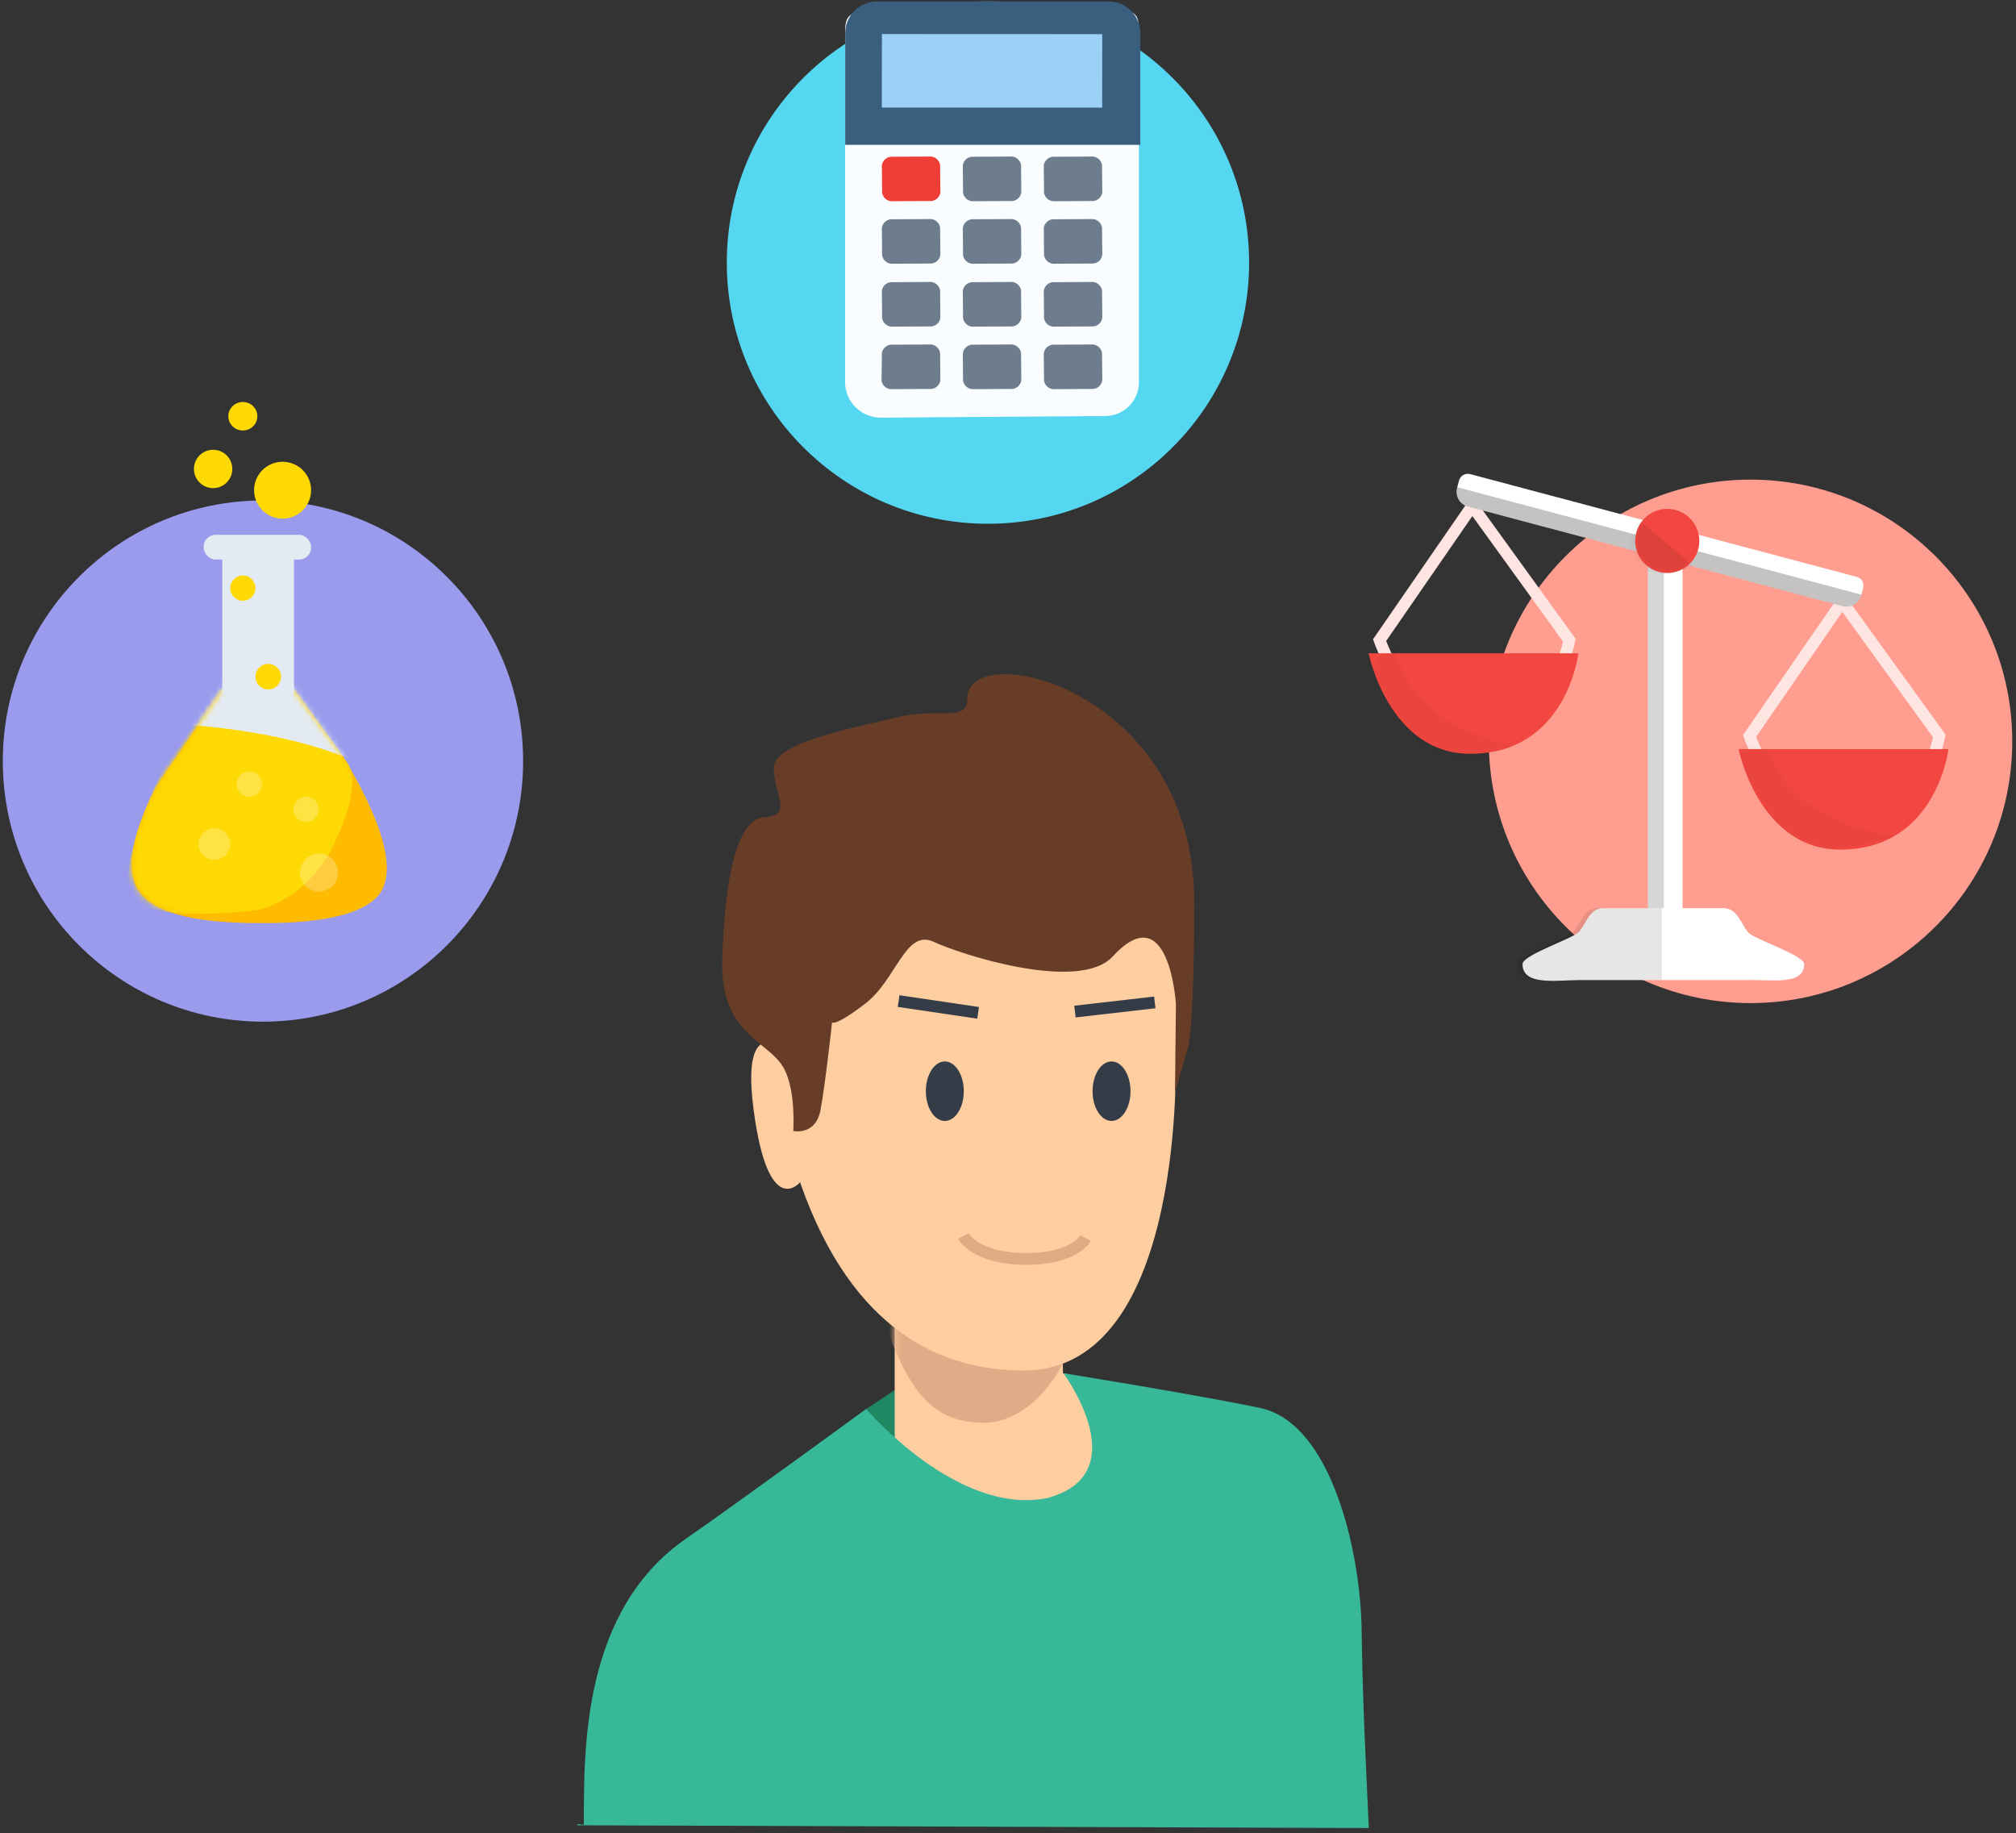 <?xml version="1.0" encoding="UTF-8"?>
<svg width="342px" height="311px" viewBox="0 0 342 311" version="1.1" xmlns="http://www.w3.org/2000/svg" xmlns:xlink="http://www.w3.org/1999/xlink">
    <rect x="0" y="0" width="342" height="311" fill="#333333" stroke="none"/>
    <!-- Generator: Sketch 52.2 (67145) - http://www.bohemiancoding.com/sketch -->
    <title>5</title>
    <desc>Created with Sketch.</desc>
    <defs>
        <path d="M36.265,13.531 L26.902,0.91 L16.422,0.91 L4.904,17.765 C4.904,17.765 -2.161,29.655 1.233,35.712 C4.441,41.434 16.551,41.635 22.424,41.644 C26.305,41.65 39.809,41.621 42.76,36.001 C44.911,31.903 42.746,24.413 36.265,13.531 Z" id="path-1"></path>
        <path d="M36.265,13.531 L26.902,0.91 L16.422,0.91 L4.904,17.765 C4.904,17.765 -2.161,29.655 1.233,35.712 C4.441,41.434 16.551,41.635 22.424,41.644 C26.305,41.65 39.809,41.621 42.76,36.001 C44.911,31.903 42.746,24.413 36.265,13.531 Z" id="path-3"></path>
        <path d="M36.265,13.531 L26.902,0.91 L16.422,0.91 L4.904,17.765 C4.904,17.765 -2.161,29.655 1.233,35.712 C4.441,41.434 16.551,41.635 22.424,41.644 C26.305,41.65 39.809,41.621 42.76,36.001 C44.911,31.903 42.746,24.413 36.265,13.531 Z" id="path-5"></path>
        <path d="M36.265,13.531 L26.902,0.91 L16.422,0.91 L4.904,17.765 C4.904,17.765 -2.161,29.655 1.233,35.712 C4.441,41.434 16.551,41.635 22.424,41.644 C26.305,41.65 39.809,41.621 42.76,36.001 C44.911,31.903 42.746,24.413 36.265,13.531 Z" id="path-7"></path>
        <path d="M36.265,13.531 L26.902,0.91 L16.422,0.91 L4.904,17.765 C4.904,17.765 -2.161,29.655 1.233,35.712 C4.441,41.434 16.551,41.635 22.424,41.644 C26.305,41.65 39.809,41.621 42.76,36.001 C44.911,31.903 42.746,24.413 36.265,13.531 Z" id="path-9"></path>
        <path d="M36.265,13.531 L26.902,0.91 L16.422,0.91 L4.904,17.765 C4.904,17.765 -2.161,29.655 1.233,35.712 C4.441,41.434 16.551,41.635 22.424,41.644 C26.305,41.65 39.809,41.621 42.76,36.001 C44.911,31.903 42.746,24.413 36.265,13.531 Z" id="path-11"></path>
        <path d="M36.174,0.294 L0.572,0.294 C0.572,0.294 3.989,17.335 17.82,17.342 C34.169,17.35 36.174,0.294 36.174,0.294 Z" id="path-13"></path>
        <path d="M36.028,0.675 L0.432,0.675 C0.432,0.675 3.848,17.716 17.679,17.723 C34.028,17.73 36.028,0.675 36.028,0.675 Z" id="path-15"></path>
        <circle id="path-17" cx="6.085" cy="6.07" r="5.442"></circle>
        <path d="M0.404,0.47 L28.713,0.47 L28.94,22.961 L45.186,26.394 C45.186,26.394 24.721,76.013 16.499,76.013 C10.913,75.889 5.419,74.554 0.399,72.101 L0.399,0.47 L0.404,0.47 Z" id="path-19"></path>
    </defs>
    <g id="Page-1" stroke="none" stroke-width="1" fill="none" fill-rule="evenodd">
        <g id="5" transform="translate(0.376, -1)">
            <g id="Group-4" transform="translate(0.102, 69.045)">
                <ellipse id="Ellipse_1_copy_5" fill="#9A9BED" cx="44.133" cy="61.062" rx="44.133" ry="44.206"></ellipse>
                <ellipse id="Ellipse_2_copy_6" fill="#FFD904" cx="47.46" cy="15.112" rx="4.837" ry="4.823"></ellipse>
                <g id="Group-16" transform="translate(21.575, 46.903)">
                    <g id="Path" fill="#FFBB00">
                        <path d="M36.265,13.531 L26.902,0.91 L16.422,0.91 L4.904,17.765 C4.904,17.765 -2.161,29.655 1.233,35.712 C4.441,41.434 16.551,41.635 22.424,41.644 C26.305,41.65 39.809,41.621 42.76,36.001 C44.911,31.903 42.746,24.413 36.265,13.531 Z" id="path-1"></path>
                    </g>
                    <g id="Shape_3_copy-Clipped">
                        <mask id="mask-2" fill="white">
                            <use xlink:href="#path-1"></use>
                        </mask>
                        <g id="path-1"></g>
                        <path d="M28.113,1.982 L15.126,1.982 L5.37,15.974 C5.37,15.974 -2.704,32.278 0.409,37.22 C3.352,41.89 21.845,39.45 22.404,39.276 C27.55,37.56 31.802,33.869 34.224,29.015 C40.305,16.914 36.588,14.017 36.588,14.017 L28.113,1.982 Z" id="Shape_3_copy" fill="#FFD904" mask="url(#mask-2)"></path>
                    </g>
                    <g id="Oval-Clipped">
                        <mask id="mask-4" fill="white">
                            <use xlink:href="#path-3"></use>
                        </mask>
                        <g id="path-1"></g>
                        <circle id="Oval" fill="#FFFFFF" opacity="0.5" mask="url(#mask-4)" cx="20.241" cy="18.072" r="2.155"></circle>
                    </g>
                    <g id="Ellipse_2_copy-Clipped">
                        <mask id="mask-6" fill="white">
                            <use xlink:href="#path-5"></use>
                        </mask>
                        <g id="path-1"></g>
                        <circle id="Ellipse_2_copy" fill="#FFFFFF" opacity="0.5" mask="url(#mask-6)" cx="29.871" cy="22.352" r="2.14"></circle>
                    </g>
                    <g id="Ellipse_2_copy_2-Clipped">
                        <mask id="mask-8" fill="white">
                            <use xlink:href="#path-7"></use>
                        </mask>
                        <g id="path-1"></g>
                        <circle id="Ellipse_2_copy_2" fill="#FFFFFF" opacity="0.5" mask="url(#mask-8)" cx="32.07" cy="33.066" r="3.225"></circle>
                    </g>
                    <g id="Ellipse_2_copy_3-Clipped">
                        <mask id="mask-10" fill="white">
                            <use xlink:href="#path-9"></use>
                        </mask>
                        <g id="path-1"></g>
                        <circle id="Ellipse_2_copy_3" fill="#FFFFFF" opacity="0.5" mask="url(#mask-10)" cx="14.32" cy="28.245" r="2.682"></circle>
                    </g>
                    <g id="Path-Clipped">
                        <mask id="mask-12" fill="white">
                            <use xlink:href="#path-11"></use>
                        </mask>
                        <g id="path-1"></g>
                        <path d="M10.133,8.059 C10.133,8.059 25.583,8.877 37.129,13.773 C35.441,10.772 28.538,0.91 28.538,0.91 L14.78,-1.234 L10.133,8.059 Z" id="Path" fill="#E3EAF2" mask="url(#mask-12)"></path>
                    </g>
                </g>
                <polygon id="Path" fill="#E3EAF2" points="37.228 26.24 37.228 49.823 49.396 49.823 49.396 26.24"></polygon>
                <rect id="Rectangle" fill="#E3EAF2" x="34.078" y="22.682" width="18.204" height="4.192" rx="2"></rect>
                <circle id="Ellipse_2_copy_4" fill="#FFD904" cx="45.027" cy="46.741" r="2.17"></circle>
                <ellipse id="Ellipse_2_copy_5" fill="#FFD904" cx="40.718" cy="31.718" rx="2.141" ry="2.14"></ellipse>
                <circle id="Ellipse_2_copy_7" fill="#FFD904" cx="35.676" cy="11.506" r="3.253"></circle>
                <ellipse id="Ellipse_2_copy_8" fill="#FFD904" cx="40.717" cy="2.565" rx="2.462" ry="2.418"></ellipse>
            </g>
            <g id="Group-5" transform="translate(231.367, 80.819)">
                <circle id="Ellipse_1_copy_7" fill="#FF9E90" cx="65.223" cy="45.943" r="44.399"></circle>
                <rect id="Rectangle_592_copy_2" fill="#FFFFFF" x="49.568" y="10.579" width="4.127" height="70.483" rx="1.125"></rect>
                <path d="M50.528,81.019 C49.096,81.091 47.876,79.993 47.798,78.562 L47.798,13.045 C47.877,11.615 49.097,10.518 50.528,10.589" id="Rectangle_592_copy_2-2" fill="#D6D6D6"></path>
                <path d="M60.67,74.247 L40.195,74.247 C38.008,74.247 37.427,76.622 36.178,78.208 C35.274,79.357 26.545,82.157 26.545,83.728 C26.545,87.469 32.33,86.437 36.1,86.437 L64.769,86.437 C64.837,86.437 64.906,86.437 64.973,86.437 C68.648,86.33 74.324,87.403 74.324,83.731 C74.324,82.206 65.627,79.444 64.769,78.313 C63.519,76.665 62.902,74.247 60.67,74.247 Z" id="Rounded_Rectangle_1" fill="#FFFFFF"></path>
                <path d="M50.173,74.247 L39.254,74.247 C37.067,74.247 36.486,76.622 35.237,78.208 C34.332,79.357 25.604,82.157 25.604,83.728 C25.604,87.469 31.389,86.437 35.159,86.437 L50.173,86.437" id="Rounded_Rectangle_1_copy" fill="#000000" opacity="0.1"></path>
                <path d="M80.776,22.247 L97.245,45.03 C97.245,45.03 94.385,60.956 81.524,60.98 C70.649,60.999 65.056,45.03 65.056,45.03 L80.776,22.247 Z" id="Shape_565_copy_2" stroke="#FFE5E1" stroke-width="2" stroke-linecap="round"></path>
                <g id="Group-13" transform="translate(62.624, 46.968)">
                    <g id="Shape_566_copy_2" fill="#F24740">
                        <path d="M36.174,0.294 L0.572,0.294 C0.572,0.294 3.989,17.335 17.82,17.342 C34.169,17.35 36.174,0.294 36.174,0.294 Z" id="path-3"></path>
                    </g>
                    <g id="Shape_566_copy_3-Clipped">
                        <mask id="mask-14" fill="white">
                            <use xlink:href="#path-13"></use>
                        </mask>
                        <g id="path-3"></g>
                        <path d="M5.058,-1.58 L0.571,-0.225 C0.571,-0.225 -5.579,24.911 26.991,15.128 C6.385,11.953 5.058,-1.58 5.058,-1.58 Z" id="Shape_566_copy_3" fill="#000000" opacity="0.2" mask="url(#mask-14)"></path>
                    </g>
                </g>
                <path d="M18.011,5.993 L34.479,28.778 C34.479,28.778 31.62,44.704 18.76,44.727 C7.885,44.746 2.291,28.778 2.291,28.778 L18.011,5.993 Z" id="Shape_565_copy_2-2" stroke="#FFE5E1" stroke-width="2" stroke-linecap="round"></path>
                <g id="Group-14" transform="translate(0, 30.333)">
                    <g id="Shape_566_copy_2-2" fill="#F24740">
                        <path d="M36.028,0.675 L0.432,0.675 C0.432,0.675 3.848,17.716 17.679,17.723 C34.028,17.73 36.028,0.675 36.028,0.675 Z" id="path-5"></path>
                    </g>
                    <g id="Shape_566_copy_4-Clipped">
                        <mask id="mask-16" fill="white">
                            <use xlink:href="#path-15"></use>
                        </mask>
                        <g id="path-5"></g>
                        <path d="M5.058,0 L1.77,1.354 C1.77,1.354 -5.214,26.868 26.995,16.709 C6.385,13.53 5.058,0 5.058,0 Z" id="Shape_566_copy_4" fill="#000000" opacity="0.2" mask="url(#mask-16)"></path>
                    </g>
                </g>
                <path d="M83.253,18.047 L17.659,0.607 C16.843,0.388 16.003,0.868 15.778,1.683 L15.513,2.662 C15.408,3.053 15.464,3.47 15.668,3.82 C15.871,4.17 16.206,4.425 16.598,4.527 L82.194,21.968 C83.01,22.188 83.85,21.707 84.074,20.892 L84.339,19.913 C84.444,19.522 84.389,19.105 84.185,18.754 C83.981,18.404 83.645,18.15 83.253,18.047 Z" id="Path" fill="#FFFFFF"></path>
                <path d="M15.469,2.829 C15.261,3.484 15.321,4.194 15.637,4.804 C15.953,5.415 16.499,5.874 17.154,6.081 L80.932,23.039 C82.333,23.34 83.715,22.456 84.03,21.058" id="Rectangle_592_copy" fill="#C5C2C2"></path>
                <g id="Group-15" transform="translate(45.011, 5.871)">
                    <g id="Oval" fill="#F24740">
                        <circle id="path-7" cx="6.085" cy="6.07" r="5.442"></circle>
                    </g>
                    <g id="Ellipse_2_copy-2-Clipped">
                        <mask id="mask-18" fill="white">
                            <use xlink:href="#path-17"></use>
                        </mask>
                        <g id="path-7"></g>
                        <path d="M-0.015,1.362 C-2.693,5.284 -1.68,15.188 10.549,10.38" id="Ellipse_2_copy-2" fill="#000000" opacity="0.3" mask="url(#mask-18)"></path>
                    </g>
                </g>
            </g>
            <g id="Group-3" transform="translate(122.049, 0.85)">
                <circle id="Oval" fill="#55D7F1" cx="45.174" cy="44.697" r="44.303"></circle>
                <path d="M26.487,2.049 L64.759,1.77 C70.318,1.713 70.759,2.266 70.782,5.491 L70.782,64.843 C70.87,67.997 68.388,70.627 65.234,70.722 L26.963,71 C23.729,70.986 21.077,68.434 20.939,65.203 L20.939,5.851 C20.919,2.626 21.554,1.956 26.487,2.049 Z" id="Rounded_Rectangle_624_copy_2" fill="#FAFDFF"></path>
                <path d="M26.352,0.394 L65.626,0.394 C68.605,0.394 71.02,2.809 71.02,5.788 L71.02,24.722 L20.958,24.722 L20.958,5.788 C20.958,2.809 23.373,0.394 26.352,0.394 Z" id="Path" fill="#3A5E7D"></path>
                <polygon id="экран_copy_2" fill="#9BD1F7" points="27.184 5.925 64.564 5.94 64.551 18.413 27.171 18.398"></polygon>
                <path d="M29.052,26.74 L35.159,26.707 C36.076,26.599 36.915,27.234 37.059,28.146 L37.102,32.795 C36.972,33.706 36.143,34.35 35.228,34.252 L29.12,34.284 C28.203,34.393 27.364,33.758 27.22,32.845 L27.176,28.197 C27.306,27.285 28.136,26.64 29.052,26.74 Z" id="Rounded_Rectangle_626_copy_10" fill="#EE3E36"></path>
                <path d="M42.784,26.74 L48.891,26.707 C49.808,26.598 50.647,27.233 50.791,28.146 L50.833,32.795 C50.706,33.708 49.875,34.353 48.959,34.252 L42.851,34.284 C41.934,34.392 41.095,33.757 40.951,32.845 L40.909,28.197 C41.038,27.285 41.868,26.64 42.784,26.74 Z" id="Rounded_Rectangle_626_copy_11" fill="#6D7D8D"></path>
                <path d="M56.519,26.74 L62.626,26.707 C63.543,26.598 64.383,27.233 64.527,28.146 L64.569,32.795 C64.439,33.706 63.61,34.35 62.695,34.252 L56.587,34.284 C55.67,34.392 54.831,33.757 54.686,32.845 L54.644,28.197 C54.774,27.285 55.603,26.641 56.519,26.74 Z" id="Rounded_Rectangle_626_copy_12" fill="#6D7D8D"></path>
                <path d="M29.052,37.345 L35.159,37.313 C36.076,37.204 36.915,37.839 37.059,38.751 L37.102,43.401 C36.972,44.312 36.143,44.956 35.228,44.857 L29.12,44.889 C28.203,44.999 27.363,44.363 27.22,43.451 L27.176,38.802 C27.306,37.89 28.136,37.246 29.052,37.345 Z" id="Rounded_Rectangle_626_copy_14" fill="#6D7D8D"></path>
                <path d="M42.784,37.345 L48.891,37.313 C49.808,37.204 50.647,37.839 50.791,38.751 L50.833,43.401 C50.703,44.312 49.874,44.956 48.959,44.857 L42.851,44.889 C41.934,44.998 41.095,44.363 40.951,43.451 L40.909,38.802 C41.038,37.89 41.868,37.246 42.784,37.345 Z" id="Rounded_Rectangle_626_copy_14-2" fill="#6D7D8D"></path>
                <path d="M56.519,37.345 L62.626,37.313 C63.543,37.204 64.383,37.839 64.527,38.751 L64.569,43.401 C64.439,44.312 63.61,44.956 62.695,44.857 L56.587,44.889 C55.67,44.998 54.831,44.363 54.686,43.451 L54.644,38.802 C54.774,37.891 55.603,37.246 56.519,37.345 Z" id="Rounded_Rectangle_626_copy_14-3" fill="#6D7D8D"></path>
                <path d="M29.052,48.016 L35.159,47.983 C36.076,47.874 36.915,48.509 37.059,49.421 L37.102,54.071 C36.971,54.981 36.143,55.625 35.228,55.526 L29.12,55.559 C28.203,55.668 27.364,55.033 27.22,54.121 L27.176,49.472 C27.307,48.561 28.136,47.917 29.052,48.016 Z" id="Rounded_Rectangle_626_copy_15" fill="#6D7D8D"></path>
                <path d="M42.784,48.016 L48.891,47.983 C49.808,47.874 50.646,48.509 50.791,49.421 L50.833,54.071 C50.705,54.983 49.875,55.628 48.959,55.526 L42.851,55.559 C41.934,55.668 41.095,55.033 40.951,54.121 L40.909,49.472 C41.039,48.561 41.868,47.917 42.784,48.016 Z" id="Rounded_Rectangle_626_copy_15-2" fill="#6D7D8D"></path>
                <path d="M56.519,48.016 L62.626,47.983 C63.543,47.874 64.382,48.509 64.527,49.421 L64.569,54.071 C64.441,54.983 63.61,55.628 62.695,55.526 L56.587,55.559 C55.67,55.668 54.831,55.033 54.686,54.121 L54.644,49.472 C54.775,48.561 55.603,47.917 56.519,48.016 Z" id="Rounded_Rectangle_626_copy_15-3" fill="#6D7D8D"></path>
                <path d="M29.052,58.621 L35.159,58.589 C36.076,58.481 36.915,59.116 37.059,60.027 L37.102,64.677 C36.972,65.588 36.143,66.232 35.228,66.133 L29.025,66.166 C28.107,66.276 27.266,65.64 27.122,64.727 L27.178,60.079 C27.308,59.167 28.137,58.523 29.052,58.621 Z" id="Rounded_Rectangle_626_copy_16" fill="#6D7D8D"></path>
                <path d="M42.784,58.621 L48.891,58.589 C49.808,58.48 50.647,59.115 50.791,60.027 L50.833,64.677 C50.703,65.588 49.874,66.232 48.959,66.133 L42.851,66.166 C41.934,66.274 41.095,65.639 40.951,64.727 L40.909,60.079 C41.038,59.167 41.868,58.522 42.784,58.621 Z" id="Rounded_Rectangle_626_copy_16-2" fill="#6D7D8D"></path>
                <path d="M56.519,58.621 L62.626,58.589 C63.543,58.48 64.383,59.115 64.527,60.027 L64.569,64.677 C64.439,65.588 63.61,66.232 62.695,66.133 L56.587,66.166 C55.67,66.274 54.831,65.639 54.686,64.727 L54.644,60.079 C54.774,59.167 55.603,58.522 56.519,58.621 Z" id="Rounded_Rectangle_626_copy_16-3" fill="#6D7D8D"></path>
            </g>
            <path d="M146.565,240.013 L153.268,235.592 C177.471,237.289 189.573,238.137 189.573,238.137 C189.573,238.137 193.326,272.037 181.173,270.337 C173.071,269.204 161.535,259.096 146.565,240.013 Z" id="Path" fill="#1F8761"></path>
            <g id="Group-12" transform="translate(151, 211)">
                <g id="Rectangle_21_copy" fill="#FECEA1">
                    <path d="M0.404,0.47 L28.713,0.47 L28.94,22.961 L45.186,26.394 C45.186,26.394 24.721,76.013 16.499,76.013 C10.913,75.889 5.419,74.554 0.399,72.101 L0.399,0.47 L0.404,0.47 Z" id="path-9"></path>
                </g>
                <g id="Ellipse_6_copy_3-Clipped">
                    <mask id="mask-20" fill="white">
                        <use xlink:href="#path-19"></use>
                    </mask>
                    <g id="path-9"></g>
                    <path d="M38.518,-13.026 C37.311,4.411 35.186,-2.175 35.186,-2.175 C35.186,-2.175 35.166,-2.019 35.158,-1.934 C32.933,21.466 23.858,31.766 14.826,31.359 C5.426,30.937 0.211,24.567 -5.511,-1.934 C-5.524,-2.014 -5.533,-2.095 -5.538,-2.176 C-5.538,-2.176 -7.663,4.411 -8.87,-13.026 C-10.1,-30.783 -5.925,-23.604 -5.958,-25.49 C-6.233,-41.039 -3.272,-52.255 13.553,-53.137 L13.553,-53.194 C13.553,-53.194 13.658,-53.2 13.902,-53.201 C14.217,-53.201 14.517,-53.189 14.824,-53.182 C15.131,-53.175 15.431,-53.201 15.746,-53.2 C15.989,-53.2 16.095,-53.2 16.095,-53.2 L16.095,-53.143 C32.92,-52.26 35.881,-41.043 35.606,-25.495 C35.57,-23.604 39.748,-30.784 38.518,-13.026 Z" id="Ellipse_6_copy_3" fill="#DFAC87" mask="url(#mask-20)"></path>
                </g>
            </g>
            <path d="M97.452,310.637 C97.995,310.093 98.671,310.992 98.671,310.276 C98.671,297.476 98.464,274.192 115.988,262.018 C126.057,255.023 146.569,240 146.569,240 C146.569,240 162.076,258.28 177.34,255.111 C192.604,250.975 180.032,233.949 180.032,233.949 C180.032,233.949 202.132,237.511 213.295,239.815 C225.648,242.365 230.432,264.627 230.611,277.343 C230.787,289.802 231.287,298.943 231.831,311.106 L97.452,310.637 Z" id="Rectangle_22_copy" fill="#37B898"></path>
            <path d="M173.274,233.493 C159.59,233.493 144.274,227.02 135.421,201.761 C135.4,201.686 135.386,201.609 135.378,201.531 C135.378,201.531 130.339,207.711 127.747,191.19 C124.335,169.454 134.78,181.108 134.728,179.31 C134.303,164.49 131.55,151.575 157.587,150.734 L159.264,152.905 C159.264,152.905 159.428,152.899 159.804,152.899 C160.292,152.899 166.415,152.91 166.89,152.916 C167.365,152.922 167.829,152.899 168.317,152.899 C168.693,152.899 184.272,148.718 184.272,148.718 L184.425,148.273 C210.462,149.114 199.051,179.31 199.051,179.31 C199.051,179.31 201.124,233.491 173.274,233.493 Z" id="Ellipse_6_copy_2" fill="#FECEA1"></path>
            <path d="M152.069,170.819 L165.556,172.819" id="Path" stroke="#343C47" stroke-width="2" fill="#6D4411"></path>
            <path d="M181.981,172.6 L195.526,171.045" id="Shape_38_copy_5" stroke="#343C47" stroke-width="2" fill="#6D4411"></path>
            <ellipse id="Ellipse_21_copy" fill="#343C47" cx="159.907" cy="186.109" rx="3.218" ry="5.047"></ellipse>
            <path d="M198.96,186.305 L201.178,178.638 C201.178,178.638 202.22,175.38 202.22,154.033 C202.227,117.616 163.72,109.12 163.72,119.442 C163.72,123.676 158.852,120.951 152.16,122.609 C145.468,124.267 131.107,126.802 130.903,131.095 C130.699,135.388 134.374,139.335 129.386,139.618 C124.398,139.901 122.581,150.582 122.149,163.634 C121.717,176.686 130.063,177.439 132.649,182.308 C134.677,186.131 134.197,192.858 134.197,192.858 C134.197,192.858 137.991,193.709 138.819,189.298 C139.647,184.887 140.78,174.398 140.78,174.398 C140.78,174.398 141.029,175.359 146.38,171.276 C151.731,167.193 153.214,158.497 158.033,160.776 C162.553,162.912 182.722,169.411 188.375,163.264 C197.982,152.819 199.107,171.276 199.107,171.276 L198.96,186.305 Z" id="Shape_76_copy" fill="#673D28"></path>
            <ellipse id="Ellipse_21_copy_2" fill="#343C47" cx="188.188" cy="186.109" rx="3.219" ry="5.047"></ellipse>
            <path d="M163.049,210.673 C163.049,210.673 164.97,214.449 173.41,214.561 C181.85,214.673 183.802,211.02 183.802,211.02" id="Path" stroke="#DEAC82" stroke-width="2" fill-opacity="0" fill="#804853"></path>
        </g>
    </g>
</svg>